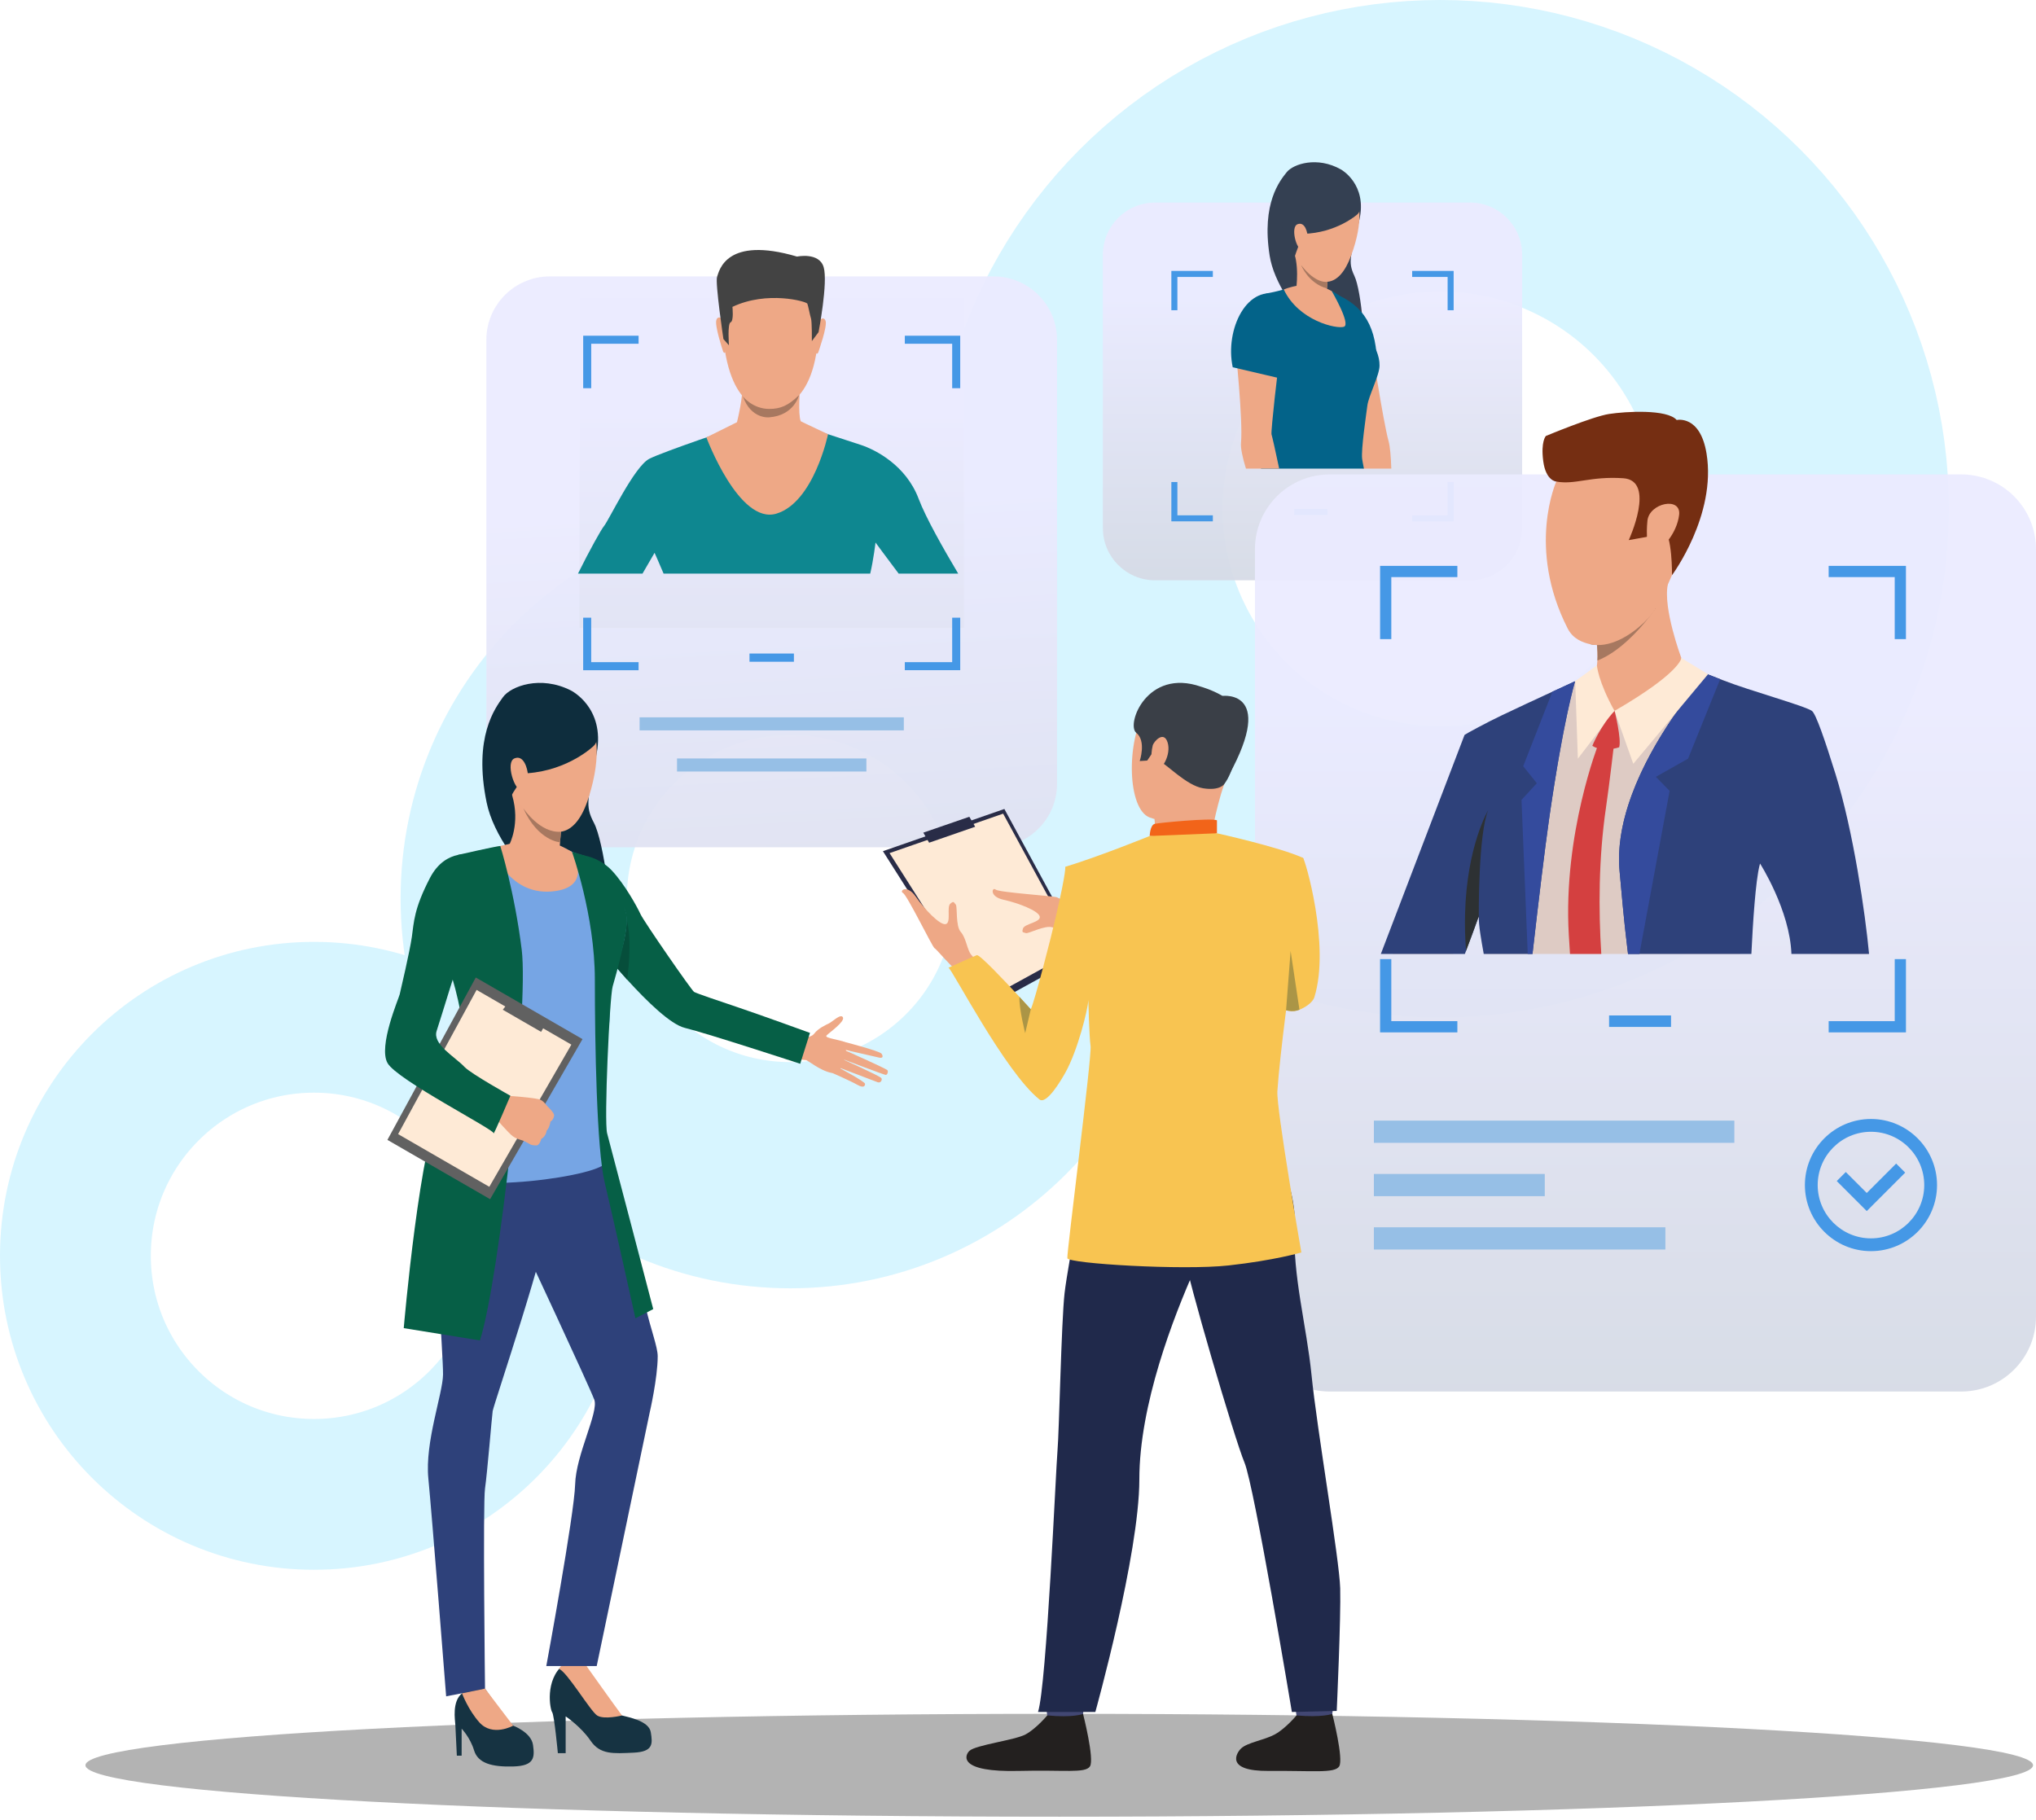 <svg width="405" height="362" viewBox="0 0 405 362" fill="none" xmlns="http://www.w3.org/2000/svg">
<g opacity="0.3">
<circle cx="286.445" cy="101.225" r="72.225" stroke="#79DDFF" stroke-width="58"/>
<circle cx="157.222" cy="178.759" r="55.034" stroke="#79DDFF" stroke-width="45"/>
<circle cx="62.458" cy="249.832" r="47.458" stroke="#79DDFF" stroke-width="30"/>
</g>
<path opacity="0.95" d="M229.762 40.296H292.405C298.134 40.296 302.785 44.949 302.785 50.681V105.06C302.785 110.791 298.134 115.444 292.405 115.444H229.762C224.033 115.444 219.382 110.791 219.382 105.06V50.683C219.382 44.951 224.033 40.298 229.762 40.298V40.296Z" fill="url(#paint0_linear_127_1188)"/>
<path d="M264.075 101.234H257.459V102.459H264.075V101.234Z" fill="#4598E6"/>
<path d="M266.748 33.715C266.748 33.715 272.077 36.643 270.385 43.844C268.694 51.044 268.05 51.994 269.425 54.903C270.801 57.812 272.008 70.003 270.542 72.234C269.077 74.464 254.209 61.356 252.558 50.867C250.905 40.379 254.624 35.926 255.944 34.264C257.263 32.602 262.047 31.043 266.748 33.717V33.715Z" fill="#344052"/>
<path d="M276.757 93.22H271.051C270.775 90.403 270.519 88.444 270.573 88.153C270.657 87.675 264.896 72.553 264.358 71.302C263.815 70.056 261.704 66.701 261.428 63.542C261.149 60.383 265.266 59.109 265.266 59.109C270.823 60.103 272.704 67.795 272.704 67.795C272.704 67.795 275.037 83.388 276.216 87.776C276.52 88.9 276.683 90.89 276.757 93.22Z" fill="#EEA886"/>
<path d="M273.885 71.552L265.388 75.137C265.388 75.137 257.578 55.745 264.125 57.911C270.653 60.069 273.588 64.128 273.885 71.554V71.552Z" fill="#036389"/>
<path d="M271.994 80.682C271.746 82.607 270.73 89.426 270.956 91.269C270.995 91.573 271.12 92.273 271.309 93.222H250.82C251.364 91.276 251.862 89.553 252.161 88.552C253.155 85.251 252.204 84.366 251.7 81.724C251.504 80.691 250.816 78.727 250.067 76.507C249.815 75.766 249.557 74.993 249.309 74.218C248.407 71.423 247.99 68.566 247.731 66.902C246.496 59.017 252.557 58.259 252.557 58.259C254.81 57.843 258.744 56.627 258.744 56.627L264.908 57.91C264.908 57.91 265.496 58.13 266.35 58.763C266.35 58.763 266.355 58.763 266.355 58.767C266.766 59.07 267.241 59.469 267.741 59.983C268.414 60.675 269.755 62.656 271.094 64.832C271.503 65.5 271.914 66.185 272.301 66.859C273.554 69.029 274.445 70.777 274.417 72.752C274.393 74.694 272.241 78.757 271.994 80.682Z" fill="#036389"/>
<path d="M264.909 57.912C264.909 57.912 268.77 64.514 267.334 65.007C265.899 65.5 258.329 63.833 255.372 57.596C255.372 57.596 260.34 55.337 264.909 57.912Z" fill="#EEA886"/>
<path d="M264.355 60.925C264.355 60.925 260.925 62.377 257.819 57.596C257.819 57.596 258.654 52.168 256.889 49.029C255.124 45.889 264.603 52.793 264.603 52.793C264.603 52.793 264.45 53.441 264.291 54.395C264.209 54.883 264.125 55.452 264.063 56.057C264.009 56.561 263.968 57.088 263.951 57.614C263.912 58.834 263.998 60.047 264.358 60.923L264.355 60.925Z" fill="#EEA886"/>
<path d="M255.837 68.322C255.131 71.957 250.065 76.509 250.065 76.509C249.815 75.766 249.557 74.995 249.307 74.222C252.803 71.991 255.837 68.325 255.837 68.325V68.322Z" fill="#393D63"/>
<path d="M254.567 71.213C254.246 72.537 252.768 85.949 252.929 86.408C253.024 86.67 253.738 89.773 254.455 93.22H247.841C247.163 90.998 246.763 89.153 246.86 88.109C247.281 83.585 245.749 69.163 245.749 69.163C245.749 69.163 244.376 60.438 251.612 59.348C251.612 59.348 255.886 59.91 256.144 63.069C256.403 66.23 254.887 69.893 254.567 71.213Z" fill="#EEA886"/>
<path d="M245.215 73.065L254.194 75.165C254.194 75.165 261.318 61.328 254.902 58.8C248.14 56.137 243.592 65.518 245.215 73.065Z" fill="#036389"/>
<path d="M265.92 34.481C265.92 34.481 273.724 37.347 268.778 50.82C263.832 64.294 253.734 48.52 255.26 40.241C256.786 31.962 265.922 34.481 265.922 34.481H265.92Z" fill="#EEA987"/>
<path d="M269.975 42.673C269.975 42.673 265.856 46.35 259.246 46.523C259.246 46.523 257.701 50.291 257.451 51.447C257.451 51.447 250.921 40.229 258.428 34.562C265.937 28.894 272.747 40.322 269.975 42.673Z" fill="#344052"/>
<path d="M260.136 47.329C260.132 46.332 259.626 44.037 258.118 44.601C256.609 45.165 257.961 49.853 258.955 49.616C258.955 49.616 260.147 49.691 260.136 47.329Z" fill="#EEA987"/>
<path d="M263.957 57.386C260.29 56.372 258.872 52.873 258.829 52.757C261.812 56.613 264.061 56.058 264.061 56.058C264.007 56.561 264.003 56.874 263.957 57.384V57.386Z" fill="#A77860"/>
<path d="M280.908 53.897V55.096H287.961V61.719H289.159V53.897H280.908ZM233.007 61.719H234.206V55.096H241.259V53.897H233.007V61.719ZM287.961 95.893V102.518H280.908V103.717H289.159V95.893H287.961ZM234.206 95.893H233.007V103.717H241.259V102.518H234.206V95.893Z" fill="#4598E6"/>
<path opacity="0.95" d="M390.124 94.38H264.508C256.292 94.38 249.632 101.043 249.632 109.263V261.946C249.632 270.166 256.292 276.829 264.508 276.829H390.124C398.34 276.829 405 270.166 405 261.946V109.263C405 101.043 398.34 94.38 390.124 94.38Z" fill="url(#paint1_linear_127_1188)"/>
<path d="M332.401 202.013H320.077V204.296H332.401V202.013Z" fill="#4598E6"/>
<path d="M344.997 222.934H273.293V227.355H344.997V222.934Z" fill="#96BFE6"/>
<path d="M331.277 244.158H273.293V248.578H331.277V244.158Z" fill="#96BFE6"/>
<path d="M307.286 233.547H273.293V237.967H307.286V233.547Z" fill="#96BFE6"/>
<path d="M363.756 112.575V114.808H376.896V127.145H379.128V112.575H363.756ZM274.526 127.145H276.758V114.808H289.898V112.575H274.526V127.145ZM376.898 190.805V203.147H363.758V205.38H379.13V190.805H376.898ZM276.758 190.805H274.526V205.38H289.898V203.147H276.758V190.805Z" fill="#4598E6"/>
<path d="M372.171 248.904C364.925 248.904 359.03 243.007 359.03 235.757C359.03 228.507 364.925 222.609 372.171 222.609C379.418 222.609 385.313 228.507 385.313 235.757C385.313 243.007 379.418 248.904 372.171 248.904ZM372.171 225.154C366.328 225.154 361.574 229.911 361.574 235.757C361.574 241.603 366.328 246.359 372.171 246.359C378.015 246.359 382.769 241.603 382.769 235.757C382.769 229.911 378.015 225.154 372.171 225.154Z" fill="#4598E6"/>
<path d="M371.334 240.93L365.364 234.957L367.161 233.159L371.334 237.332L377.182 231.482L378.979 233.28L371.334 240.93Z" fill="#4598E6"/>
<path d="M371.565 189.782H364.092C363.956 189.482 363.845 189.222 363.754 189.013C361.537 183.774 350.107 171.761 350.107 171.761V171.787C350.107 171.787 350.1 171.794 350.1 171.8V171.813C350.094 171.832 350.087 171.845 350.081 171.865C350.074 171.891 350.068 171.923 350.055 171.964C350.049 171.983 350.042 172.009 350.042 172.028C350.036 172.048 350.029 172.061 350.023 172.08C349.554 173.831 347.253 182.551 346.101 189.779H295.528C295.412 189.11 295.274 188.47 295.119 187.88C294.656 186.084 294.344 184.308 294.144 182.648C294.138 182.564 294.125 182.484 294.118 182.4C294.08 182.095 294.047 181.789 294.021 181.49C293.587 176.948 293.912 173.467 293.938 173.114C293.795 173.419 292.773 177.168 291.434 181.795C290.698 184.334 289.868 187.137 289.041 189.779H277.098L292.084 146.524C292.416 146.263 296.305 144.384 299.142 143.029C302.036 141.649 305.53 139.625 308.685 137.894C310.299 137.009 311.821 136.208 313.14 135.603L313.342 135.512V135.506C315.52 134.511 316.971 133.852 316.971 133.852H316.977C317.029 133.846 317.373 133.813 317.92 133.762C320.963 133.469 330.409 132.584 333.569 132.401C333.829 132.382 334.051 132.375 334.219 132.369C334.361 132.362 334.473 132.362 334.537 132.369C334.933 132.395 336.886 133.071 339.442 134.048C339.539 134.08 339.638 134.119 339.735 134.158C339.86 134.203 339.976 134.248 340.099 134.294C340.321 134.378 340.549 134.464 340.775 134.554C341.231 134.737 341.704 134.918 342.18 135.108C342.344 135.172 342.512 135.237 342.682 135.303C347.8 137.334 353.667 139.851 355.059 140.854C355.982 141.511 358.851 146.92 362.174 153.61C365.751 165.076 370.129 181.619 371.567 189.777L371.565 189.782Z" fill="#DECBC4"/>
<path d="M334.454 130.904C334.318 137.706 321.157 141.427 321.157 141.427C321.157 141.427 315.652 134.522 316.967 133.861C317.483 133.6 317.692 132.571 317.757 131.415C317.817 130.314 317.746 129.1 317.681 128.329C317.643 127.849 317.606 127.539 317.606 127.539C317.606 127.539 319.487 125.554 321.878 123.189C326.06 119.053 331.807 113.756 331.815 115.864C331.815 115.976 331.8 116.11 331.766 116.265C330.756 121.008 334.452 130.909 334.452 130.909L334.454 130.904Z" fill="#EEA886"/>
<path d="M329.383 120.938C329.357 120.979 328.8 121.814 327.846 123.013C325.825 125.556 322.027 129.734 317.757 131.411C317.817 130.311 317.746 129.096 317.681 128.325C317.244 128.315 316.807 128.263 316.375 128.168C317.546 126.123 319.237 123.976 319.237 123.976L321.88 123.186L329.387 120.938H329.383Z" fill="#A77860"/>
<path d="M331.91 115.953C330.771 118.431 329.691 120.227 329.383 120.939C329.183 121.404 328.641 122.16 327.847 123.015C325.677 125.353 321.646 128.437 317.682 128.329C317.245 128.318 316.808 128.267 316.375 128.172C314.774 127.823 312.884 127.078 311.845 125.041C303.634 108.957 309.578 95.803 309.578 95.803C309.578 95.803 332.033 89.451 335.545 96.212C338.009 100.956 334.587 110.13 331.912 115.953H331.91Z" fill="#EEA886"/>
<path d="M309.578 95.801C309.578 95.801 307.493 95.685 306.978 91.729C306.468 87.821 307.499 86.738 307.499 86.738C307.499 86.738 316.769 82.856 320.098 82.352C323.428 81.848 331.613 81.362 333.531 83.558C333.531 83.558 338.192 82.475 339.462 90.216C341.477 102.497 332.597 114.424 332.597 114.424C332.597 114.424 332.672 106.399 330.903 105.337C329.134 104.274 327.608 106.802 327.608 106.802L323.99 107.45C323.99 107.45 329.484 95.579 322.892 95.14C316.3 94.701 313.353 96.49 309.578 95.801Z" fill="#752E12"/>
<path d="M327.705 103.604C328.049 100.069 334.439 98.719 334.011 102.424C333.582 106.13 330.436 109.689 328.983 109.564C327.53 109.439 327.442 106.298 327.705 103.604Z" fill="#EEA886"/>
<path d="M365.106 153.947C363.025 147.276 361.223 141.998 360.422 141.426C359.024 140.424 347.939 137.371 342.677 135.308C342.507 135.244 342.339 135.179 342.176 135.113C341.7 134.923 341.227 134.742 340.77 134.559C340.542 134.469 340.314 134.383 340.095 134.299C339.972 134.253 339.854 134.208 339.731 134.163C339.634 134.124 339.535 134.085 339.438 134.053C339.432 134.06 339.425 134.073 339.412 134.079C338.943 134.607 336.511 137.371 333.603 141.51C328.165 149.24 321.082 161.767 322.169 173.332C322.519 177.042 322.95 182.371 323.671 188.35C323.722 188.826 323.781 189.3 323.847 189.782H348.383C348.682 183.523 349.216 175.276 350.023 172.083C350.029 172.064 350.036 172.051 350.042 172.031C350.042 172.012 350.049 171.986 350.055 171.967C350.062 171.934 350.074 171.902 350.081 171.868C350.087 171.848 350.094 171.835 350.1 171.816V171.803L350.107 171.79C350.107 171.79 356.045 181.077 356.35 189.782H371.793C371.037 181.693 368.676 165.393 365.106 153.947Z" fill="#2E417A"/>
<path d="M313.239 135.688C313.239 135.688 311.386 141.856 308.993 157.26V157.267C308.909 157.782 308.829 158.309 308.745 158.847C308.739 158.906 308.726 158.97 308.72 159.037C308.661 159.388 308.61 159.754 308.556 160.118C308.55 160.163 308.543 160.202 308.537 160.247C308.498 160.488 308.459 160.736 308.427 160.988C308.336 161.593 308.244 162.217 308.154 162.848C307.256 169.133 306.059 179.124 304.843 189.782H295.145C294.618 186.822 294.125 184.128 294.164 182.278C294.145 182.317 294.132 182.362 294.119 182.403C293.344 184.55 292.492 186.886 291.626 189.158C291.549 189.367 291.472 189.573 291.392 189.782H274.675L291.327 146.202C291.659 145.941 295.946 143.631 298.781 142.285C301.74 140.872 305.48 139.135 308.797 137.606C310.383 136.87 311.875 136.187 313.136 135.608L313.239 135.685V135.688Z" fill="#2E417A"/>
<path d="M335.79 150.927L329.383 154.545L332.121 157.337L326.111 189.784H323.847C323.014 183.225 322.539 177.336 322.169 173.333C320.496 155.451 338.332 135.284 339.438 134.055C340.297 134.38 341.22 134.737 342.176 135.116L335.788 150.929L335.79 150.927Z" fill="#344B9D"/>
<path d="M313.336 135.517C313.336 135.517 310.943 143.333 308.158 162.847C307.26 169.126 306.057 179.123 304.841 189.781H303.899L302.657 159.124L305.707 155.819L302.995 152.428L308.797 137.603C310.383 136.867 311.875 136.184 313.136 135.605L313.338 135.514L313.336 135.517Z" fill="#344B9D"/>
<path d="M339.764 134.13L334.454 130.905C334.454 130.905 334.306 133.818 321.157 141.427L324.892 151.95L339.764 134.132V134.13Z" fill="#FEEAD6"/>
<path d="M317.658 132.37C317.658 132.37 317.864 135.514 321.155 141.425L313.868 150.929L313.336 135.514L317.658 132.37Z" fill="#FEEAD6"/>
<path d="M321.177 141.426C321.177 141.426 322.588 147.078 322.08 148.66C322.08 148.66 318.975 149.791 316.743 148.378C316.743 148.378 318.325 144.423 321.177 141.428V141.426Z" fill="#D44040"/>
<path d="M319.464 160.643C317.974 170.795 317.974 181.064 318.527 189.782H312.303C312.219 188.553 312.14 187.27 312.062 185.93C310.904 165.828 318.007 147.868 318.007 147.868L321.175 147.074C321.175 147.074 320.155 155.956 319.464 160.641V160.643Z" fill="#D44040"/>
<path d="M294.361 173.168C294.124 177.991 294.159 182.274 294.159 182.274C294.159 182.299 294.152 182.431 294.142 182.646C294.131 182.564 294.122 182.485 294.112 182.405C293.341 184.552 292.484 186.886 291.624 189.157C291.423 186.524 291.372 184.072 291.43 181.798C291.776 168.274 296.027 161.183 296.027 161.183C295.052 163.541 294.585 168.596 294.361 173.168Z" fill="#2D3133"/>
<path opacity="0.95" d="M109.372 54.987H197.642C204.611 54.987 210.269 60.648 210.269 67.62V155.927C210.269 162.899 204.611 168.56 197.642 168.56H109.372C102.403 168.56 96.745 162.899 96.745 155.927V67.618C96.745 60.646 102.403 54.985 109.372 54.985V54.987Z" fill="url(#paint2_linear_127_1188)"/>
<path d="M179.787 142.705H127.227V145.301H179.787V142.705Z" fill="#96BFE6"/>
<path d="M172.342 150.889H134.672V153.486H172.342V150.889Z" fill="#96BFE6"/>
<path opacity="0.95" d="M191.767 59.233H115.249V124.915H191.767V59.233Z" fill="url(#paint3_linear_127_1188)"/>
<path d="M182.733 99.22C180.213 92.551 174.159 89.487 171.301 88.533C170.283 88.195 168.466 87.601 166.551 86.981C163.099 85.866 159.328 84.651 159.328 84.651H147.419C147.419 84.651 143.296 86.034 138.914 87.571C138.914 87.575 138.91 87.575 138.91 87.575C134.872 88.992 130.621 90.536 129.186 91.257C126.192 92.751 121.156 103.442 120.138 104.667C119.612 105.298 117.275 109.462 114.977 114.113H127.806C129.162 111.784 130.206 109.977 130.206 109.977C130.206 109.977 131.017 111.758 132.001 114.113H173.102C173.752 111.379 174.157 107.932 174.157 107.932C174.157 107.932 176.359 110.927 178.76 114.113H190.606C187.727 109.277 184.15 102.983 182.731 99.22H182.733Z" fill="#0E8790"/>
<path d="M154.793 51.911C154.793 51.911 164.106 53.379 162.688 67.954C161.269 82.529 153.052 81.336 152.501 81.321C151.952 81.306 144.251 81.586 143.651 63.79C143.651 63.79 143.388 50.63 154.793 51.911Z" fill="#EEA886"/>
<path d="M162.832 63.837C162.832 63.837 163.852 62.748 164.227 63.85C164.601 64.953 162.836 69.873 162.772 70.103C162.772 70.103 162.585 70.531 162.341 70.295C162.096 70.06 162.832 63.835 162.832 63.835V63.837Z" fill="#EEA886"/>
<path d="M143.9 63.654C143.9 63.654 142.902 62.545 142.506 63.641C142.11 64.737 143.765 69.689 143.84 69.922C143.84 69.922 144.019 70.352 144.266 70.122C144.516 69.892 143.9 63.654 143.9 63.654Z" fill="#EEA886"/>
<path d="M162.827 66.075L161.495 67.858C161.495 67.858 161.532 63.947 161.319 63.336C161.106 62.722 160.779 60.851 160.598 60.41C160.419 59.968 152.602 57.776 145.696 61.049C145.696 61.049 145.999 63.859 145.338 64.111C144.678 64.361 145 68.689 145 68.689L143.905 67.451C143.905 67.451 142.228 56.237 142.642 55.068C143.055 53.899 144.376 46.873 158.542 51.043C158.542 51.043 162.959 50.107 163.845 53.158C164.732 56.209 162.827 66.075 162.827 66.075Z" fill="#434343"/>
<path d="M160.484 84.39C160.48 84.377 159.289 83.802 159.289 83.802C158.708 82.504 159.141 77.028 159.141 77.028C159.141 77.028 147.28 74.007 147.62 76.317C147.958 78.626 146.598 83.991 146.598 83.991L140.513 87.014C140.513 87.014 146.996 104.43 154.447 102.182C161.898 99.936 164.711 86.386 164.711 86.386L160.486 84.388L160.484 84.39Z" fill="#EEA886"/>
<path d="M147.79 78.883C147.79 78.883 149.701 81.351 153.018 81.351C155.2 81.351 156.765 80.74 158.938 78.619C158.938 78.619 157.996 82.645 153.033 83.02C153.033 83.02 149.432 83.478 147.79 78.883Z" fill="#A77860"/>
<path d="M157.924 130.013H149.089V131.649H157.924V130.013Z" fill="#4598E6"/>
<path d="M179.985 66.785V68.385H189.408V77.233H191.007V66.785H179.985ZM116.005 77.233H117.607V68.385H127.029V66.785H116.008V77.233H116.005ZM189.408 122.88V131.73H179.985V133.33H191.007V122.878H189.408V122.88ZM117.607 122.88H116.005V133.332H127.027V131.732H117.604V122.882L117.607 122.88Z" fill="#4598E6"/>
<path d="M404.41 351.181C404.41 356.834 317.686 361.417 210.705 361.417C103.724 361.417 17 356.834 17 351.181C17 345.527 103.724 340.944 210.705 340.944C317.686 340.944 404.41 345.527 404.41 351.181Z" fill="#B3B3B3"/>
<path d="M113.55 137.355C113.55 137.355 120.392 140.703 118.7 149.813C117.008 158.923 116.259 160.151 118.151 163.71C120.043 167.269 122.277 182.454 120.572 185.332C118.87 188.211 99.489 172.685 96.803 159.66C94.115 146.633 98.505 140.841 100.057 138.681C101.609 136.524 107.506 134.289 113.548 137.355H113.55Z" fill="#0E2D3D"/>
<path d="M110.969 348.772H112.521V341.455C112.521 341.455 115.562 343.483 117.471 346.289C119.38 349.095 122.003 348.856 126 348.677C129.997 348.498 129.818 346.887 129.459 344.62C129.102 342.353 125.045 341.636 123.732 341.278C122.419 340.921 119.44 335.786 118.482 334.535C117.176 332.829 116.485 331.193 116.485 331.193C116.485 331.193 115.74 328.15 112.041 331.193C108.343 334.235 109.417 340.083 109.835 340.622C110.252 341.158 110.969 348.774 110.969 348.774V348.772Z" fill="#163342"/>
<path d="M118.782 341.276C120.153 342.172 123.732 341.276 123.732 341.276C122.719 339.963 116.486 331.193 116.486 331.193C112.698 328.986 111.202 332.024 111.202 332.024C112.747 332.496 117.411 340.383 118.782 341.278V341.276Z" fill="#EEA886"/>
<path d="M158.663 206.288C158.663 206.288 161.146 206.764 161.994 205.597C162.715 204.604 164.364 203.842 164.872 203.607C165.55 203.293 167.274 201.549 167.679 202.402C168.083 203.254 164.977 205.412 164.416 205.995C163.854 206.579 167.461 206.835 168.085 207.403C168.707 207.97 167.941 213.923 165.488 213.46C163.032 212.997 160.714 210.881 160.266 210.885C159.819 210.889 158.467 210.618 158.467 210.618L158.665 206.292L158.663 206.288Z" fill="#EEA886"/>
<path d="M167.537 207.155C167.537 207.155 174.96 209.074 175.347 209.616C175.735 210.159 175.608 210.555 174.906 210.405C174.204 210.254 167.681 208.757 167.681 208.757C167.681 208.757 176.086 212.506 176.501 212.881C176.744 213.1 176.542 213.882 176.159 213.837C175.776 213.792 167.233 210.553 167.233 210.553C167.233 210.553 175.074 214.067 175.328 214.483C175.55 214.847 175.186 215.518 174.585 215.299C173.987 215.079 166.525 212.228 166.525 212.228C166.525 212.228 172.072 215.144 172.078 215.624C172.082 215.917 171.938 216.601 170.531 215.803C169.123 215.006 165.604 213.473 165.604 213.473L167.537 207.155Z" fill="#EEA886"/>
<path d="M90.874 349.27H91.828V343.9C91.828 343.9 93.526 345.647 94.3 348.213C95.075 350.78 97.852 351.54 102.087 351.421C106.323 351.303 106.381 349.63 106.024 347.124C105.666 344.617 102.087 343.304 102.087 343.304C100.477 341.872 96.481 335.933 96.481 335.933C96.481 335.933 93.915 335.247 91.903 336.872C89.891 338.498 90.517 342.169 90.575 343.123C90.635 344.077 90.874 349.268 90.874 349.268V349.27Z" fill="#163342"/>
<path d="M93.797 221.334C93.797 221.334 88.75 227.897 87.381 235.685C86.012 243.473 88.19 269.608 88.13 273.458C88.07 277.308 84.49 286.886 85.207 294.135C85.924 301.385 88.748 337.471 88.748 337.471L96.481 335.935C96.481 335.935 96.033 299.148 96.481 296.103C96.928 293.061 97.826 281.968 98.004 280.715C98.183 279.461 109.364 246.556 109.364 240.943C109.364 235.329 105.963 212.176 93.797 221.336V221.334Z" fill="#2E417A"/>
<path d="M119.146 223.899C119.146 223.899 127.436 255.556 128.42 259.942C129.403 264.328 130.83 267.945 130.83 269.808C130.83 274.129 129.225 281.067 129.225 281.067L118.696 331.441H108.668C108.668 331.441 114.256 301.219 114.406 295.31C114.557 289.387 119.113 280.976 118.22 278.47C117.325 275.964 103.815 247.053 103.815 247.053C103.815 247.053 93.586 214.71 119.143 223.899H119.146Z" fill="#2E417A"/>
<path d="M102.086 343.304L96.48 335.934L91.902 336.872C91.902 336.872 93.133 340.171 95.358 342.652C97.993 345.591 102.086 343.302 102.086 343.302V343.304Z" fill="#EEA886"/>
<path d="M115.721 170.104C115.721 170.104 119.139 170.427 121.722 173.196C124.305 175.965 126.728 180.379 127.406 181.856C128.082 183.333 137.564 197.017 138.057 197.325C138.55 197.632 143.315 199.226 146.475 200.29C151.347 201.93 161.119 205.483 161.119 205.483L159.179 211.628C159.179 211.628 140.81 205.614 136.209 204.48C130.583 203.093 117.633 186.47 117.633 186.47C117.633 186.47 107.978 175.151 115.726 170.106L115.721 170.104Z" fill="#065F46"/>
<path d="M109.758 167.705C109.758 167.705 114.185 169.796 115.724 170.104C117.26 170.411 123.227 178.163 124.273 180.992C125.318 183.822 124.273 188.068 122.12 193.05C119.968 198.033 121.998 199.695 121.014 204.677C120.03 209.66 120.347 228.304 120.532 231.071C120.717 233.84 91.748 238.037 86.029 232.992C86.029 232.992 89.901 216.191 94.486 211.395C95.478 210.358 95.372 203.448 94.696 201.725C94.021 200.003 86.395 187.144 86.395 187.144C86.395 187.144 85.836 174.102 89.163 171.518C92.053 169.272 99.931 168.471 101.345 167.98C102.759 167.487 106.874 167.274 109.764 167.705H109.758Z" fill="#76A5E4"/>
<path d="M111.871 162.594C111.871 162.594 111.739 163.813 111.587 165.462C111.529 166.114 111.464 166.834 111.404 167.572C111.227 169.781 111.087 172.154 111.171 173.366C111.171 173.366 106.57 177.981 101.338 167.983C101.338 167.983 103.537 163.86 101.88 158.249C100.223 152.633 111.869 162.594 111.869 162.594H111.871Z" fill="#EEA886"/>
<path d="M124.748 194.89C124.748 194.89 125.857 187.519 124.677 183.038C124.677 183.038 124.677 186.893 122.566 192.364L124.748 194.89Z" fill="#064E3B"/>
<path d="M97.802 168.691C97.802 168.691 100.966 178.042 109.656 177.355C118.345 176.666 113.776 169.46 113.776 169.46C113.776 169.46 111.611 168.217 111.002 168.101C110.393 167.985 101.394 167.871 101.394 167.871L97.802 168.693V168.691Z" fill="#EEA886"/>
<path d="M113.776 169.457C113.776 169.457 118.328 182.051 118.328 194.889C118.328 207.726 118.693 228.636 120.284 235.24C121.872 241.843 126.396 262.264 126.396 262.264L129.941 260.43C129.941 260.43 121.418 227.837 120.775 225.488C120.131 223.136 121.263 198.31 121.874 196.23C122.486 194.15 125.086 184.898 124.681 182.331C124.171 179.095 121.145 174.306 116.255 170.189L113.778 169.457H113.776Z" fill="#065F46"/>
<path d="M99.519 168.297C99.519 168.297 102.347 177.357 103.781 188.963C105.214 200.569 99.381 254.438 95.469 266.666L80.312 264.22C80.312 264.22 83.575 226.142 88.005 219.213C92.434 212.284 93.844 206.152 89.061 191.689C84.281 177.226 91.158 170.062 91.158 170.062C91.158 170.062 98.191 168.445 99.519 168.295V168.297Z" fill="#065F46"/>
<path d="M115.872 206.722L97.494 238.568L77.065 226.769L94.644 194.462L115.872 206.722Z" fill="#616161"/>
<path d="M113.655 207.819L97.335 236.101L79.192 225.622L94.804 196.93L113.655 207.819Z" fill="#FEEAD6"/>
<path d="M107.635 205.278L108.78 203.293L101.445 199.058L100.012 200.877L107.635 205.278Z" fill="#616161"/>
<path d="M106.759 227.874C106.759 227.874 105.924 227.878 105.558 227.701C105.558 227.701 104.917 227.329 104.444 227.092C104.293 227.017 104.162 226.956 104.071 226.924C103.697 226.795 102.836 226.623 102.022 226.056C101.211 225.492 98.333 222.159 98.333 222.159L99.691 220.092L100.688 217.975C100.688 217.975 106.729 218.365 107.547 218.804C107.627 218.848 107.704 218.893 107.773 218.942C108.43 219.379 108.733 219.982 109.052 220.251C109.168 220.35 110.257 221.418 110.218 221.873C110.166 222.504 109.874 222.919 109.495 223.126C109.495 223.126 109.338 224.355 108.733 224.93C108.733 224.93 108.625 226.069 107.668 226.569C107.668 226.569 107.429 227.712 106.757 227.878L106.759 227.874Z" fill="#EEA886"/>
<path d="M94.307 170.104C94.307 170.104 88.726 168.504 85.528 174.656C82.329 180.807 82.347 183.432 81.918 186.438C81.514 189.274 79.693 197.019 79.508 197.82C79.323 198.618 75.197 208.157 77.089 211.49C78.991 214.841 98.305 224.704 98.183 225.441C98.06 226.179 101.527 217.984 101.527 217.984C101.527 217.984 93.71 213.626 92.432 212.285C90.353 210.106 85.967 207.757 86.868 205.052C87.927 201.876 91.106 191.16 91.844 189.59C92.583 188.02 99.009 172.104 94.305 170.104H94.307Z" fill="#065F46"/>
<path d="M112.558 138.368C112.558 138.368 122.493 141.493 117.099 158.645C111.705 175.797 98.136 156.657 99.556 146.206C100.974 135.754 112.558 138.368 112.558 138.368Z" fill="#EEA987"/>
<path d="M118.114 148.375C118.114 148.375 113.177 153.222 104.915 153.827C104.915 153.827 101.74 157.552 101.495 159.014C101.495 159.014 94.123 146.444 103.184 138.908C112.245 131.372 121.444 145.268 118.112 148.373L118.114 148.375Z" fill="#0E2D3D"/>
<path d="M105.016 154.17C104.952 152.921 104.183 150.081 102.328 150.876C100.473 151.67 102.442 157.456 103.671 157.1C103.671 157.1 105.167 157.124 105.014 154.17H105.016Z" fill="#EEA987"/>
<path d="M111.584 165.462C111.526 166.114 111.462 166.833 111.401 167.572C111.401 167.572 107.015 167.311 104.086 160.785C104.277 161.069 107.491 165.791 111.584 165.464V165.462Z" fill="#A77860"/>
<path d="M215.493 189.839L195.601 200.777L175.629 169.332L199.788 160.937L215.493 189.839Z" fill="#292C47"/>
<path d="M214.231 188.896L195.632 199.124L176.952 169.717L199.544 161.867L214.231 188.896Z" fill="#FEEAD6"/>
<path d="M221.041 183.397C221.041 183.397 217.581 181.741 216.061 180.875C214.542 180.01 210.633 178.821 210.317 178.539C210 178.257 198.731 177.561 198.047 176.971C197.362 176.381 196.699 178.354 199.62 178.995C202.541 179.635 206.606 181.2 206.828 182.344C207.05 183.485 203.828 183.756 203.501 184.697C203.173 185.638 203.593 185.427 204.054 185.629C204.516 185.832 207.887 183.963 209.37 184.492C210.853 185.022 213.119 184.288 214.255 184.678C215.392 185.067 220.916 186.928 220.916 186.928L221.041 183.401V183.397Z" fill="#EEA886"/>
<path d="M194.633 196.832C194.633 196.832 191.725 194.214 190.318 193.118C188.91 192.022 186.27 188.8 185.88 188.613C185.49 188.426 180.448 178.071 179.626 177.655C178.803 177.24 180.403 175.847 182.144 178.351C183.885 180.855 186.941 184.078 188.103 183.844C189.265 183.609 188.265 180.465 189.024 179.791C189.784 179.117 189.748 179.593 190.118 179.951C190.488 180.308 190.04 184.214 191.119 185.405C192.195 186.596 192.386 189.018 193.195 189.937C194.005 190.857 197.907 195.342 197.907 195.342L194.633 196.834V196.832Z" fill="#EEA886"/>
<path d="M257.264 336.794C257.264 336.794 257.892 341.163 257.972 341.818C258.051 342.475 264.971 341.432 264.971 341.432L265.53 336.232C265.53 336.232 258.129 336.179 257.264 336.794Z" fill="#424773"/>
<path d="M257.898 341.265C257.898 341.265 255.705 343.898 253.585 345.044C251.465 346.192 248.131 346.646 246.879 347.834C245.975 348.691 243.582 352.382 252.388 352.309C261.195 352.233 265.442 352.83 266.385 351.415C267.327 350.001 265.02 340.97 265.02 340.97C265.02 340.97 262.934 341.721 257.898 341.265Z" fill="#23201F"/>
<path d="M207.687 336.794C207.687 336.794 208.315 341.163 208.395 341.818C208.474 342.475 215.394 341.432 215.394 341.432L215.953 336.232C215.953 336.232 208.552 336.179 207.687 336.794Z" fill="#424773"/>
<path d="M208.319 341.264C208.319 341.264 206.126 343.897 204.006 345.043C201.886 346.191 194.082 347.134 192.829 348.32C191.923 349.177 190.419 352.629 202.811 352.306C211.614 352.075 215.865 352.827 216.808 351.412C217.75 349.997 215.443 340.967 215.443 340.967C215.443 340.967 213.478 341.768 208.321 341.262L208.319 341.264Z" fill="#23201F"/>
<path d="M251.534 224.545C251.534 224.545 258.036 234.88 257.552 244.221C257.068 253.563 259.909 263.761 260.886 273.519C261.975 284.399 266.43 310.154 266.591 315.974C266.753 321.794 265.9 340.376 265.9 340.376L256.981 340.581C256.981 340.581 249.49 295.555 247.55 290.96C245.611 286.365 235.988 253.613 235.666 249.937C235.343 246.262 251.536 224.545 251.536 224.545H251.534Z" fill="#20294B"/>
<path d="M217.309 225.945C217.309 225.945 212.408 251.549 211.763 257.266C211.117 262.982 210.684 284.934 210.362 288.508C210.039 292.083 208.205 335.269 206.481 340.579H217.884C217.884 340.579 226.637 309.183 226.637 294.329C226.637 279.474 233.399 262.035 237.766 252.234C242.131 242.432 252.124 242.2 254.808 224.016C254.808 224.016 220.942 220.177 217.309 225.945Z" fill="#20294B"/>
<path d="M240.685 137.657C240.685 137.657 231.958 134.395 227.935 141.042C223.912 147.689 224.3 160.994 228.697 162.63C233.096 164.267 239.703 163.41 241.955 159.252C244.206 155.094 246.24 149.082 246.143 145.064C246.046 141.047 242.975 138.818 240.685 137.66V137.657Z" fill="#EEA886"/>
<path d="M229.644 162.935C229.644 162.935 230.007 165.292 229.407 166.453C228.807 167.613 240.713 167.644 240.713 167.644C240.713 167.644 241.679 161.328 243.511 155.99C245.342 150.655 229.644 162.932 229.644 162.932V162.935Z" fill="#EEA886"/>
<path d="M243.513 155.992C243.513 155.992 242.691 157.348 239.337 156.821C235.982 156.296 231.891 151.83 230.49 151.339C229.088 150.848 229.076 150.025 229.076 150.025L228.2 151.307L226.712 151.401C226.712 151.401 228.068 147.407 226.022 145.779C223.975 144.149 228.146 132.851 238.903 136.613C238.903 136.613 247.165 138.891 246.864 143.594C246.563 148.294 245.359 153.649 243.511 155.992H243.513Z" fill="#3A3F47"/>
<path d="M228.701 166.313C228.701 166.313 228.74 164.095 229.745 163.882C230.75 163.669 240.84 162.697 242.075 163.184V165.768C242.075 165.768 239.699 167.232 228.703 166.313H228.701Z" fill="#F26419"/>
<path d="M229.297 148.32C229.487 147.532 231.491 145.277 232.257 147.691C233.025 150.105 231.097 153.35 230.023 153.072C228.949 152.794 228.82 150.32 229.297 148.32Z" fill="#EEA886"/>
<path d="M188.657 192.528C188.657 192.528 188.668 192.526 188.674 192.528C188.605 192.559 188.594 192.561 188.657 192.528Z" fill="#323657"/>
<path d="M258.869 249.164C258.869 249.164 253.517 250.74 244.391 251.747C235.266 252.753 212.463 251.383 212.318 250.305C212.174 249.226 217.223 210.139 216.937 208.126C216.651 206.113 216.496 198.94 216.496 198.94C216.384 200.906 214.382 208.933 211.965 213.308C211.092 214.889 208.165 219.846 206.753 218.717C199.922 213.261 189.343 192.698 188.672 192.524C189.236 192.278 193.684 190.228 194.308 190.022C194.855 189.839 199.784 195.06 202.769 198.296C204.101 199.739 205.046 200.788 205.046 200.788C205.909 198.848 209.049 186.62 210.024 182.389C212.226 172.846 211.888 172.447 211.888 172.447C218.564 170.428 228.699 166.315 228.699 166.315L242.071 165.77C242.071 165.77 254.343 168.472 259.177 170.658C259.635 170.865 259.638 181.611 260.897 184.43L256.889 192.888C256.889 192.888 254.576 209.642 254.093 217.094C253.872 220.513 258.867 249.168 258.867 249.168L258.869 249.164Z" fill="#F8C451"/>
<path d="M261.454 198.378C261.105 199.506 259.519 200.458 258.49 200.875C257.832 201.142 257.093 201.229 256.349 201.091L255.826 200.994L246.662 199.293C246.662 199.293 244.656 176.191 259.181 170.655C259.564 170.78 264.663 188.034 261.456 198.378H261.454Z" fill="#F8C451"/>
<path d="M258.488 200.875C257.829 201.142 257.091 201.228 256.346 201.09L255.823 200.993L256.727 189.187L258.488 200.875Z" fill="#AB9546"/>
<path d="M205.048 200.788L203.929 205.533C203.929 205.533 202.713 200.773 202.771 198.299C204.103 199.741 205.048 200.79 205.048 200.79V200.788Z" fill="#AB9546"/>
<path d="M243.171 138.442C243.171 138.442 254.608 137.008 243.365 156.122L243.171 138.442Z" fill="#3A3F47"/>
<path d="M184.823 167.646L183.661 165.647L192.819 162.487L193.981 164.474L184.823 167.646Z" fill="#292C47"/>
<defs>
<linearGradient id="paint0_linear_127_1188" x1="261.083" y1="126.48" x2="261.083" y2="58.314" gradientUnits="userSpaceOnUse">
<stop stop-color="#D1D7E0"/>
<stop offset="1" stop-color="#EBEBFF"/>
</linearGradient>
<linearGradient id="paint1_linear_127_1188" x1="327.315" y1="303.617" x2="327.315" y2="138.122" gradientUnits="userSpaceOnUse">
<stop stop-color="#D1D7E0"/>
<stop offset="1" stop-color="#EBEBFF"/>
</linearGradient>
<linearGradient id="paint2_linear_127_1188" x1="161.614" y1="258.798" x2="152.743" y2="98.05" gradientUnits="userSpaceOnUse">
<stop stop-color="#D1D7E0"/>
<stop offset="1" stop-color="#EBEBFF"/>
</linearGradient>
<linearGradient id="paint3_linear_127_1188" x1="153.507" y1="201.418" x2="153.507" y2="80.408" gradientUnits="userSpaceOnUse">
<stop stop-color="#D1D7E0"/>
<stop offset="1" stop-color="#EBEBFF"/>
</linearGradient>
</defs>
</svg>
